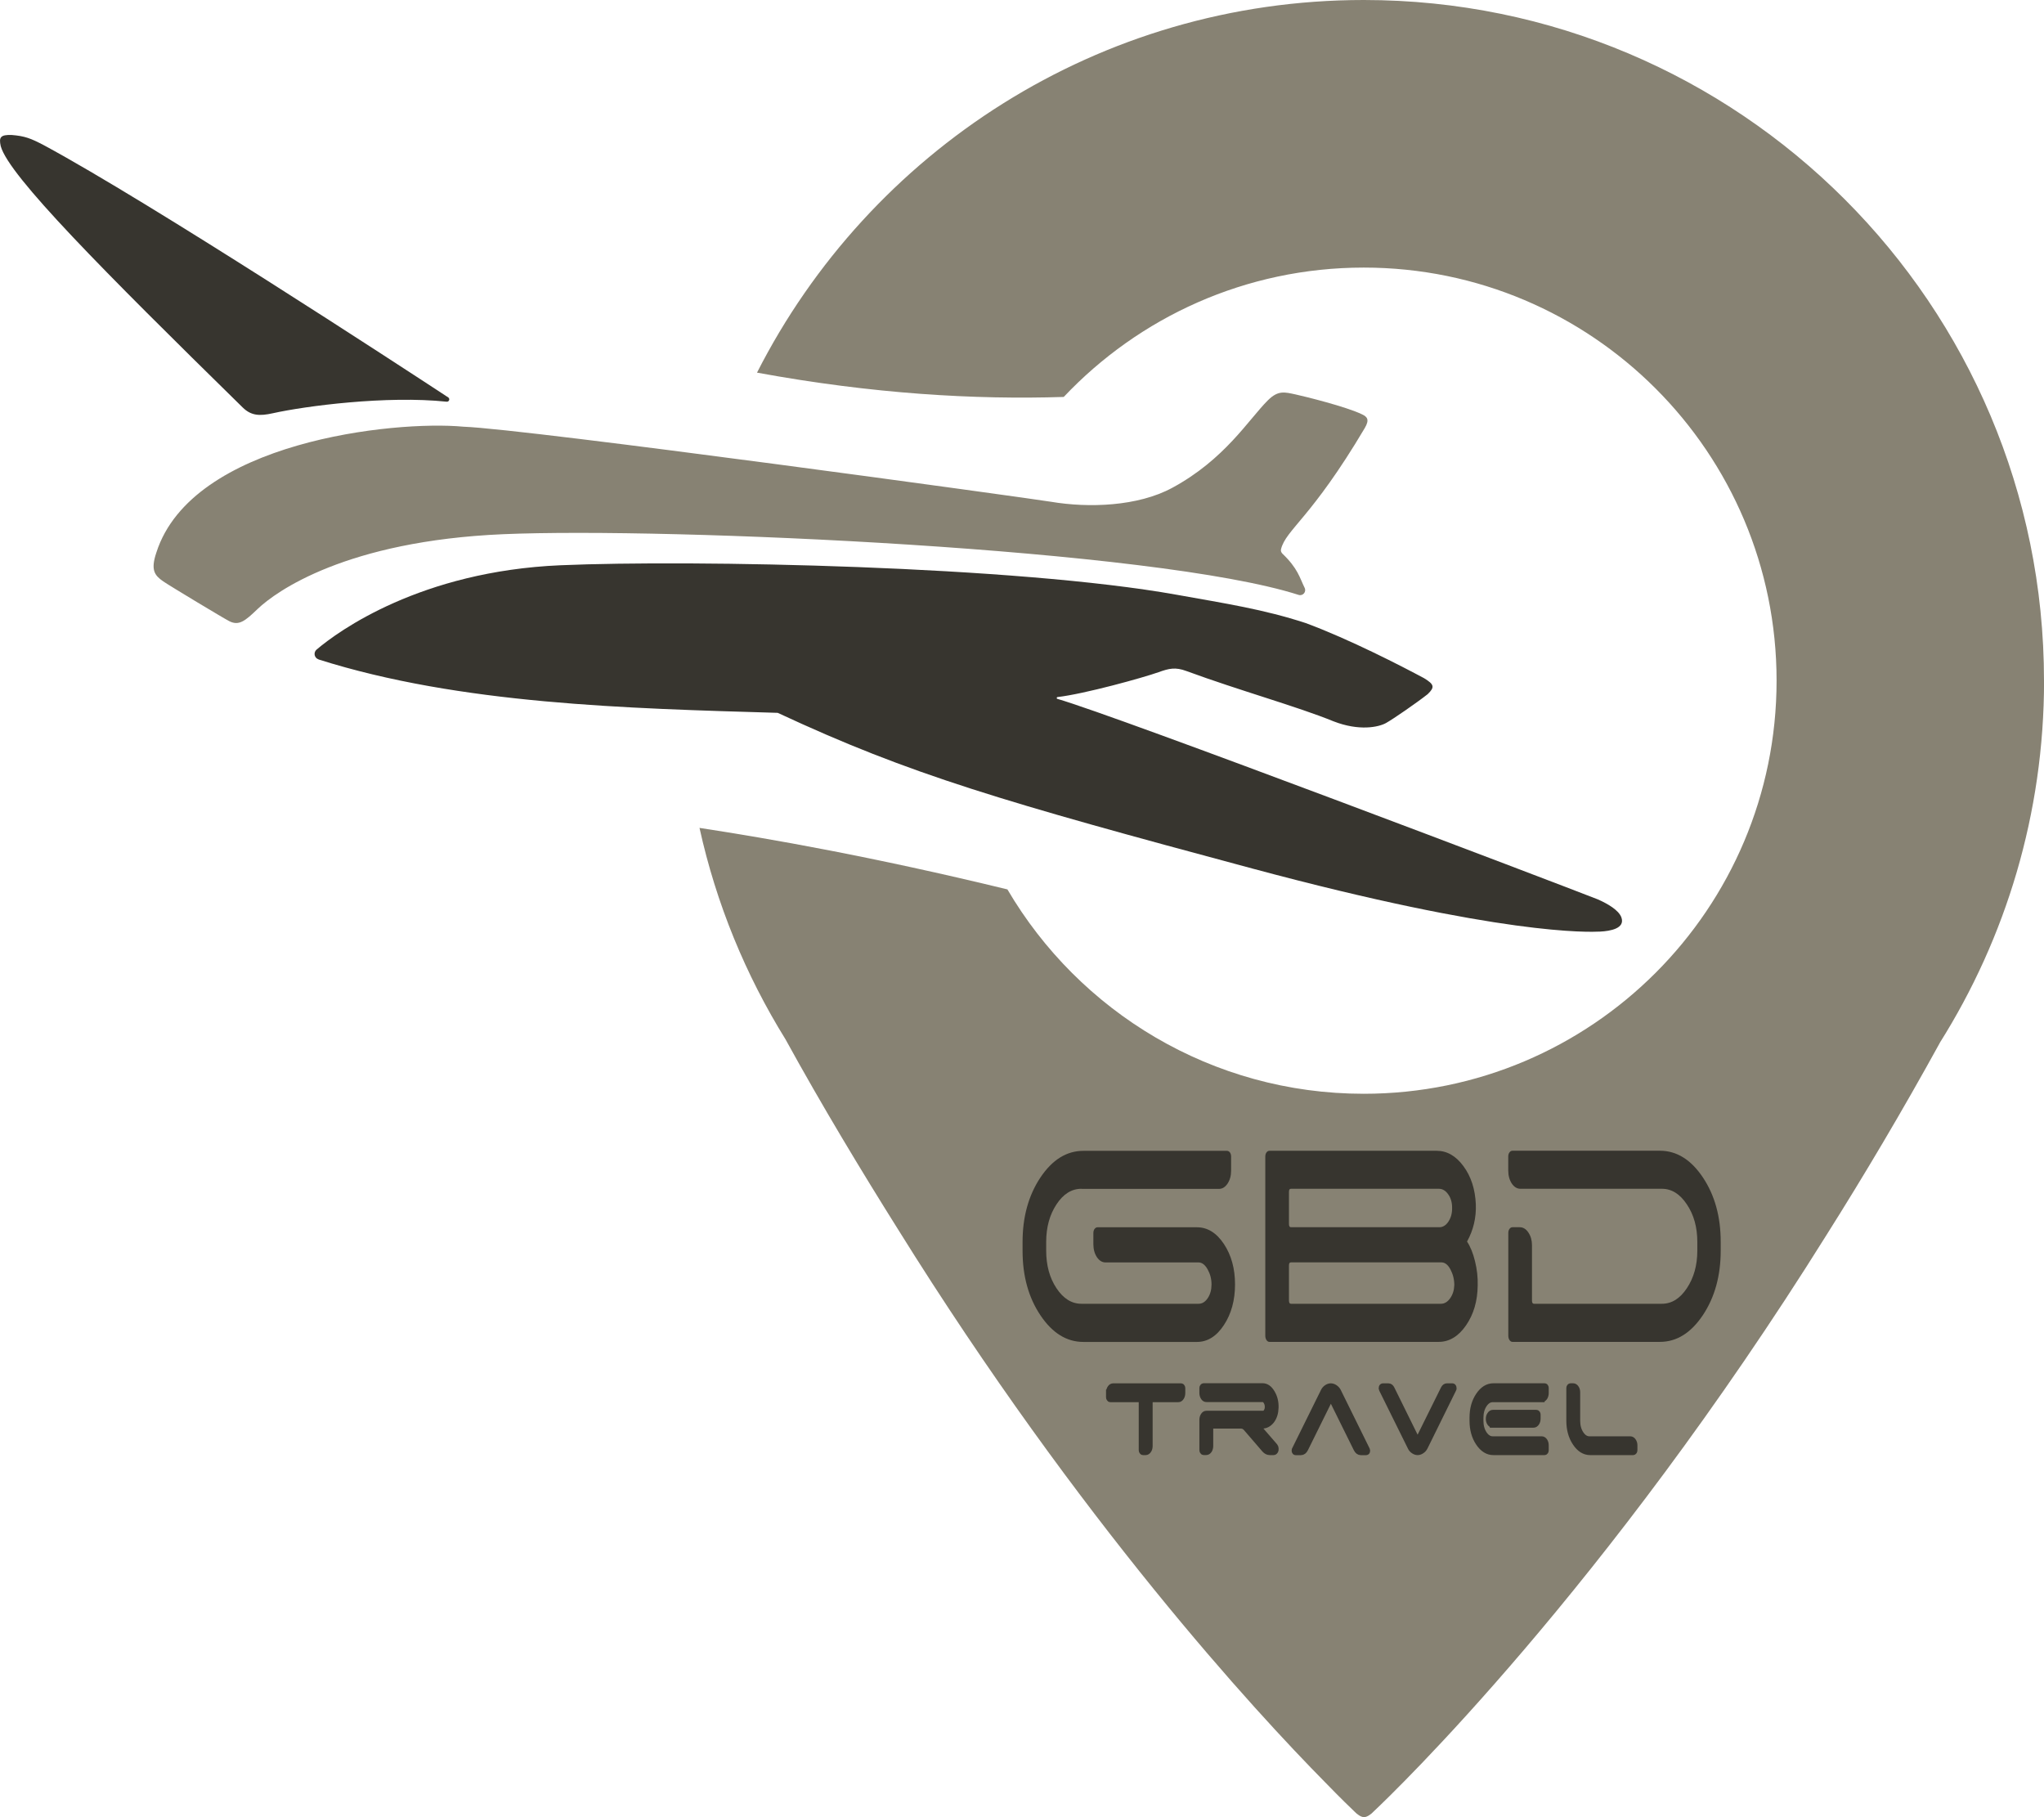 <svg width="36" height="32" viewBox="0 0 36 32" fill="none" xmlns="http://www.w3.org/2000/svg">
<g clip-path="url(#clip0_45_10)">
<path d="M36 11.986C36 5.366 30.636 0 24.019 0C19.354 0 15.312 2.668 13.333 6.562C15.375 6.937 17.174 7.04 18.735 6.99C20.061 5.587 21.938 4.712 24.019 4.712C28.035 4.712 31.29 7.969 31.29 11.986C31.29 16.004 28.035 19.261 24.019 19.261C21.344 19.261 19.006 17.815 17.743 15.662C15.352 15.081 13.542 14.766 12.32 14.579C12.615 15.918 13.134 17.172 13.834 18.301H13.834C14.472 19.462 15.17 20.619 15.815 21.646C19.022 26.798 22.111 30.142 23.339 31.386C23.612 31.667 23.792 31.841 23.858 31.903C23.898 31.946 23.972 32.001 24.024 31.999C24.075 32.001 24.152 31.946 24.19 31.903C24.555 31.56 28.263 27.998 32.168 21.75C32.835 20.693 33.506 19.563 34.166 18.363H34.165C35.327 16.516 36.001 14.33 36.001 11.986L36 11.986Z" fill="#878273"/>
<path d="M7.867 7.074C7.91 7.078 7.93 7.022 7.894 6.998C7.03 6.431 2.653 3.572 0.776 2.559C0.538 2.434 0.437 2.396 0.206 2.377C0.01 2.371 -0.023 2.415 0.013 2.574C0.155 3.094 1.813 4.762 4.274 7.175C4.422 7.32 4.569 7.33 4.806 7.277C5.376 7.15 6.811 6.962 7.868 7.074L7.867 7.074Z" fill="#37352F"/>
<path d="M5.61 11.611C5.535 11.587 5.516 11.49 5.576 11.439C5.959 11.113 7.408 10.06 9.87 9.954C12.202 9.854 17.898 9.966 20.728 10.474C21.598 10.63 22.251 10.729 22.994 10.971C23.767 11.256 24.694 11.735 25.082 11.943C25.26 12.052 25.274 12.1 25.145 12.224C24.956 12.373 24.538 12.662 24.41 12.733C24.281 12.804 23.94 12.879 23.486 12.702C22.85 12.442 21.832 12.161 20.894 11.816C20.702 11.745 20.591 11.77 20.405 11.837C20.139 11.932 19.103 12.22 18.626 12.275C18.608 12.278 18.606 12.302 18.623 12.307C19.678 12.61 27.434 15.559 28.142 15.838C28.312 15.913 28.51 16.026 28.557 16.156C28.626 16.351 28.359 16.396 28.183 16.405C27.983 16.414 26.461 16.477 22.062 15.296C17.662 14.115 16.034 13.642 13.698 12.553C11.043 12.475 8.102 12.402 5.611 11.613L5.61 11.611Z" fill="#37352F"/>
<path d="M4.535 10.726C4.865 10.41 6.102 9.526 8.862 9.407C11.787 9.282 20.35 9.668 22.872 10.476C22.947 10.5 23.013 10.422 22.978 10.352C22.889 10.17 22.859 10.01 22.586 9.749C22.566 9.729 22.554 9.699 22.562 9.671C22.649 9.324 23.094 9.129 24.037 7.538C24.126 7.387 24.078 7.339 23.99 7.297C23.708 7.16 22.975 6.98 22.819 6.946C22.624 6.904 22.512 6.87 22.332 7.048C21.991 7.386 21.574 8.09 20.643 8.592C20.039 8.918 19.176 8.948 18.511 8.836C18.149 8.775 9.284 7.554 8.162 7.514C6.939 7.399 3.381 7.779 2.755 9.727C2.648 10.042 2.725 10.133 2.875 10.238C2.99 10.317 3.938 10.888 4.039 10.939C4.208 11.025 4.319 10.934 4.535 10.726V10.726Z" fill="#878273"/>
<path d="M19.046 20.934C18.874 20.934 18.727 21.026 18.607 21.209C18.487 21.391 18.426 21.612 18.426 21.87V22.024C18.426 22.282 18.486 22.502 18.607 22.685C18.728 22.867 18.874 22.959 19.046 22.959H21.11C21.174 22.959 21.227 22.926 21.272 22.859C21.316 22.793 21.338 22.712 21.338 22.618C21.338 22.523 21.315 22.435 21.27 22.354C21.224 22.272 21.17 22.231 21.11 22.231H19.472C19.412 22.231 19.361 22.2 19.319 22.138C19.278 22.075 19.257 21.999 19.257 21.909V21.715C19.257 21.685 19.264 21.66 19.278 21.641C19.293 21.622 19.31 21.612 19.33 21.612H21.081C21.267 21.612 21.426 21.71 21.556 21.906C21.686 22.102 21.752 22.338 21.752 22.618C21.752 22.898 21.686 23.137 21.556 23.334C21.426 23.532 21.267 23.631 21.081 23.631H19.081C18.786 23.631 18.533 23.474 18.324 23.161C18.114 22.847 18.01 22.469 18.01 22.026V21.871C18.01 21.429 18.115 21.05 18.324 20.736C18.534 20.422 18.786 20.266 19.081 20.266H21.61C21.63 20.266 21.647 20.275 21.662 20.294C21.676 20.314 21.683 20.338 21.683 20.369V20.614C21.683 20.704 21.662 20.78 21.621 20.842C21.579 20.905 21.528 20.936 21.468 20.936H19.046L19.046 20.934Z" fill="#37352F"/>
<path d="M25.838 21.863C25.898 21.954 25.945 22.07 25.979 22.211C26.014 22.353 26.03 22.495 26.026 22.637C26.023 22.912 25.954 23.146 25.82 23.34C25.686 23.534 25.525 23.63 25.338 23.63H22.358C22.338 23.63 22.32 23.62 22.306 23.598C22.292 23.577 22.285 23.551 22.285 23.521V20.368C22.285 20.338 22.292 20.313 22.306 20.294C22.321 20.274 22.338 20.265 22.358 20.265H25.304C25.485 20.265 25.642 20.355 25.775 20.536C25.909 20.717 25.981 20.94 25.993 21.206C26.002 21.443 25.95 21.662 25.838 21.864V21.863ZM22.736 20.934C22.713 20.934 22.702 20.952 22.702 20.986V21.553C22.702 21.591 22.713 21.611 22.736 21.611H25.351C25.414 21.611 25.468 21.577 25.513 21.508C25.557 21.439 25.578 21.358 25.575 21.263C25.575 21.173 25.552 21.095 25.506 21.031C25.461 20.967 25.406 20.934 25.343 20.934H22.737H22.736ZM25.378 22.959C25.441 22.959 25.495 22.927 25.541 22.862C25.586 22.798 25.611 22.721 25.614 22.63C25.614 22.531 25.591 22.44 25.547 22.356C25.503 22.272 25.449 22.23 25.386 22.23H22.736C22.713 22.23 22.702 22.248 22.702 22.282V22.901C22.702 22.939 22.713 22.959 22.736 22.959H25.377H25.378Z" fill="#37352F"/>
<path d="M29.235 20.264C29.53 20.264 29.783 20.421 29.992 20.734C30.202 21.048 30.306 21.426 30.306 21.87V22.024C30.306 22.466 30.201 22.845 29.992 23.159C29.782 23.473 29.53 23.63 29.235 23.63H26.638C26.618 23.63 26.6 23.619 26.586 23.598C26.572 23.576 26.565 23.55 26.565 23.52V21.714C26.565 21.684 26.572 21.659 26.586 21.64C26.601 21.621 26.618 21.611 26.638 21.611H26.766C26.826 21.611 26.878 21.642 26.919 21.705C26.961 21.767 26.982 21.842 26.982 21.927V22.901C26.982 22.939 26.993 22.959 27.016 22.959H29.27C29.442 22.959 29.589 22.868 29.71 22.685C29.832 22.502 29.894 22.282 29.894 22.024V21.87C29.894 21.612 29.833 21.391 29.71 21.209C29.589 21.026 29.442 20.934 29.27 20.934H26.779C26.719 20.934 26.668 20.903 26.626 20.841C26.585 20.778 26.564 20.702 26.564 20.612V20.367C26.564 20.337 26.571 20.312 26.586 20.293C26.6 20.274 26.617 20.264 26.637 20.264H29.234H29.235Z" fill="#37352F"/>
<path d="M19.531 24.519C19.531 24.49 19.538 24.464 19.553 24.442C19.567 24.421 19.585 24.41 19.606 24.41H20.802C20.81 24.41 20.815 24.414 20.819 24.421C20.824 24.427 20.826 24.436 20.826 24.446V24.531C20.826 24.562 20.818 24.589 20.804 24.61C20.79 24.632 20.773 24.642 20.753 24.642H20.263C20.255 24.642 20.251 24.648 20.251 24.66V25.463C20.251 25.494 20.244 25.521 20.229 25.542C20.214 25.564 20.197 25.574 20.177 25.574H20.13C20.125 25.574 20.119 25.57 20.114 25.563C20.109 25.556 20.106 25.547 20.106 25.537V24.66C20.106 24.648 20.102 24.642 20.094 24.642H19.555C19.548 24.642 19.542 24.638 19.538 24.631C19.533 24.624 19.53 24.615 19.53 24.606V24.519H19.531Z" fill="#37352F" stroke="#37352F" stroke-width="0.1" stroke-miterlimit="10"/>
<path d="M22.454 25.466C22.463 25.476 22.469 25.49 22.47 25.506C22.472 25.525 22.469 25.542 22.461 25.554C22.453 25.567 22.442 25.574 22.43 25.574H22.365C22.331 25.574 22.301 25.559 22.274 25.53L21.95 25.154C21.924 25.123 21.894 25.107 21.859 25.107H21.33C21.322 25.107 21.318 25.113 21.318 25.125V25.462C21.318 25.493 21.311 25.519 21.297 25.541C21.282 25.562 21.265 25.573 21.244 25.573H21.199C21.192 25.573 21.186 25.569 21.182 25.562C21.177 25.554 21.174 25.546 21.174 25.535V25.004C21.174 24.973 21.182 24.946 21.196 24.925C21.21 24.903 21.228 24.893 21.249 24.893H22.248C22.27 24.893 22.289 24.881 22.304 24.857C22.319 24.833 22.327 24.805 22.326 24.772C22.326 24.739 22.318 24.709 22.301 24.682C22.284 24.654 22.266 24.64 22.245 24.64H21.249C21.228 24.64 21.21 24.63 21.196 24.608C21.182 24.586 21.174 24.56 21.174 24.529V24.444C21.174 24.434 21.177 24.425 21.182 24.418C21.186 24.412 21.193 24.408 21.199 24.408H22.237C22.302 24.408 22.357 24.446 22.403 24.523C22.45 24.6 22.472 24.688 22.469 24.788C22.466 24.882 22.442 24.958 22.397 25.018C22.35 25.077 22.295 25.107 22.23 25.107H22.163C22.163 25.107 22.158 25.11 22.158 25.114C22.157 25.118 22.158 25.122 22.159 25.125L22.453 25.464L22.454 25.466Z" fill="#37352F" stroke="#37352F" stroke-width="0.1" stroke-miterlimit="10"/>
<path d="M22.817 25.575C22.81 25.575 22.805 25.57 22.801 25.559C22.798 25.549 22.798 25.539 22.801 25.53L23.313 24.494C23.326 24.469 23.344 24.449 23.368 24.433C23.392 24.417 23.416 24.41 23.439 24.41C23.462 24.41 23.487 24.418 23.51 24.433C23.534 24.449 23.553 24.469 23.567 24.494L24.078 25.53C24.082 25.539 24.083 25.549 24.08 25.559C24.077 25.57 24.07 25.575 24.063 25.575H23.968C23.935 25.575 23.909 25.555 23.889 25.515L23.45 24.627C23.446 24.622 23.443 24.621 23.439 24.621C23.435 24.621 23.432 24.623 23.43 24.627L22.991 25.515C22.971 25.555 22.945 25.575 22.911 25.575H22.816H22.817Z" fill="#37352F" stroke="#37352F" stroke-width="0.1" stroke-miterlimit="10"/>
<path d="M25.485 24.41H25.58C25.59 24.41 25.597 24.416 25.602 24.43C25.606 24.443 25.606 24.456 25.599 24.467L25.096 25.487C25.082 25.514 25.063 25.535 25.039 25.55C25.015 25.566 24.991 25.574 24.968 25.574C24.945 25.574 24.92 25.566 24.897 25.55C24.874 25.535 24.854 25.514 24.842 25.487L24.337 24.467C24.331 24.455 24.33 24.442 24.334 24.43C24.339 24.416 24.346 24.41 24.358 24.41H24.453C24.478 24.41 24.498 24.425 24.512 24.454L24.965 25.372H24.97L25.425 24.454C25.44 24.425 25.459 24.41 25.484 24.41H25.485Z" fill="#37352F" stroke="#37352F" stroke-width="0.1" stroke-miterlimit="10"/>
<path d="M27.154 24.642H26.291C26.232 24.642 26.181 24.674 26.139 24.737C26.098 24.8 26.077 24.876 26.077 24.966V25.019C26.077 25.109 26.098 25.185 26.139 25.248C26.181 25.311 26.231 25.343 26.291 25.343H27.154C27.174 25.343 27.191 25.354 27.206 25.375C27.22 25.397 27.227 25.422 27.227 25.452V25.537C27.227 25.547 27.225 25.556 27.221 25.563C27.216 25.57 27.21 25.574 27.204 25.574H26.303C26.201 25.574 26.114 25.52 26.041 25.411C25.968 25.302 25.932 25.172 25.932 25.018V24.965C25.932 24.811 25.968 24.681 26.041 24.572C26.114 24.463 26.201 24.409 26.303 24.409H27.204C27.211 24.409 27.217 24.412 27.221 24.419C27.226 24.426 27.227 24.434 27.227 24.445V24.53C27.227 24.561 27.22 24.587 27.206 24.609C27.191 24.63 27.174 24.641 27.154 24.641V24.642ZM26.289 25.09C26.27 25.09 26.254 25.08 26.24 25.06C26.226 25.04 26.219 25.015 26.219 24.986C26.219 24.956 26.226 24.93 26.242 24.909C26.257 24.887 26.274 24.877 26.294 24.877H27.059C27.066 24.877 27.072 24.88 27.077 24.887C27.082 24.894 27.084 24.902 27.084 24.913V24.98C27.084 25.011 27.077 25.038 27.062 25.059C27.046 25.081 27.03 25.091 27.01 25.091H26.289V25.09Z" fill="#37352F" stroke="#37352F" stroke-width="0.1" stroke-miterlimit="10"/>
<path d="M27.781 25.019C27.781 25.109 27.802 25.185 27.843 25.248C27.885 25.311 27.935 25.343 27.995 25.343H28.714C28.734 25.343 28.752 25.354 28.766 25.375C28.782 25.397 28.789 25.422 28.789 25.452V25.537C28.789 25.547 28.786 25.556 28.782 25.563C28.777 25.57 28.77 25.574 28.764 25.574H28.008C27.906 25.574 27.818 25.52 27.746 25.411C27.673 25.302 27.637 25.172 27.637 25.018V24.445C27.637 24.434 27.639 24.426 27.644 24.419C27.649 24.413 27.655 24.409 27.662 24.409H27.706C27.727 24.409 27.745 24.42 27.759 24.441C27.774 24.462 27.781 24.488 27.781 24.518V25.018V25.019Z" fill="#37352F" stroke="#37352F" stroke-width="0.1" stroke-miterlimit="10"/>
</g>
<defs>
<clipPath id="clip0_45_10">
<rect width="36" height="32" fill="white"/>
</clipPath>
</defs>
</svg>
